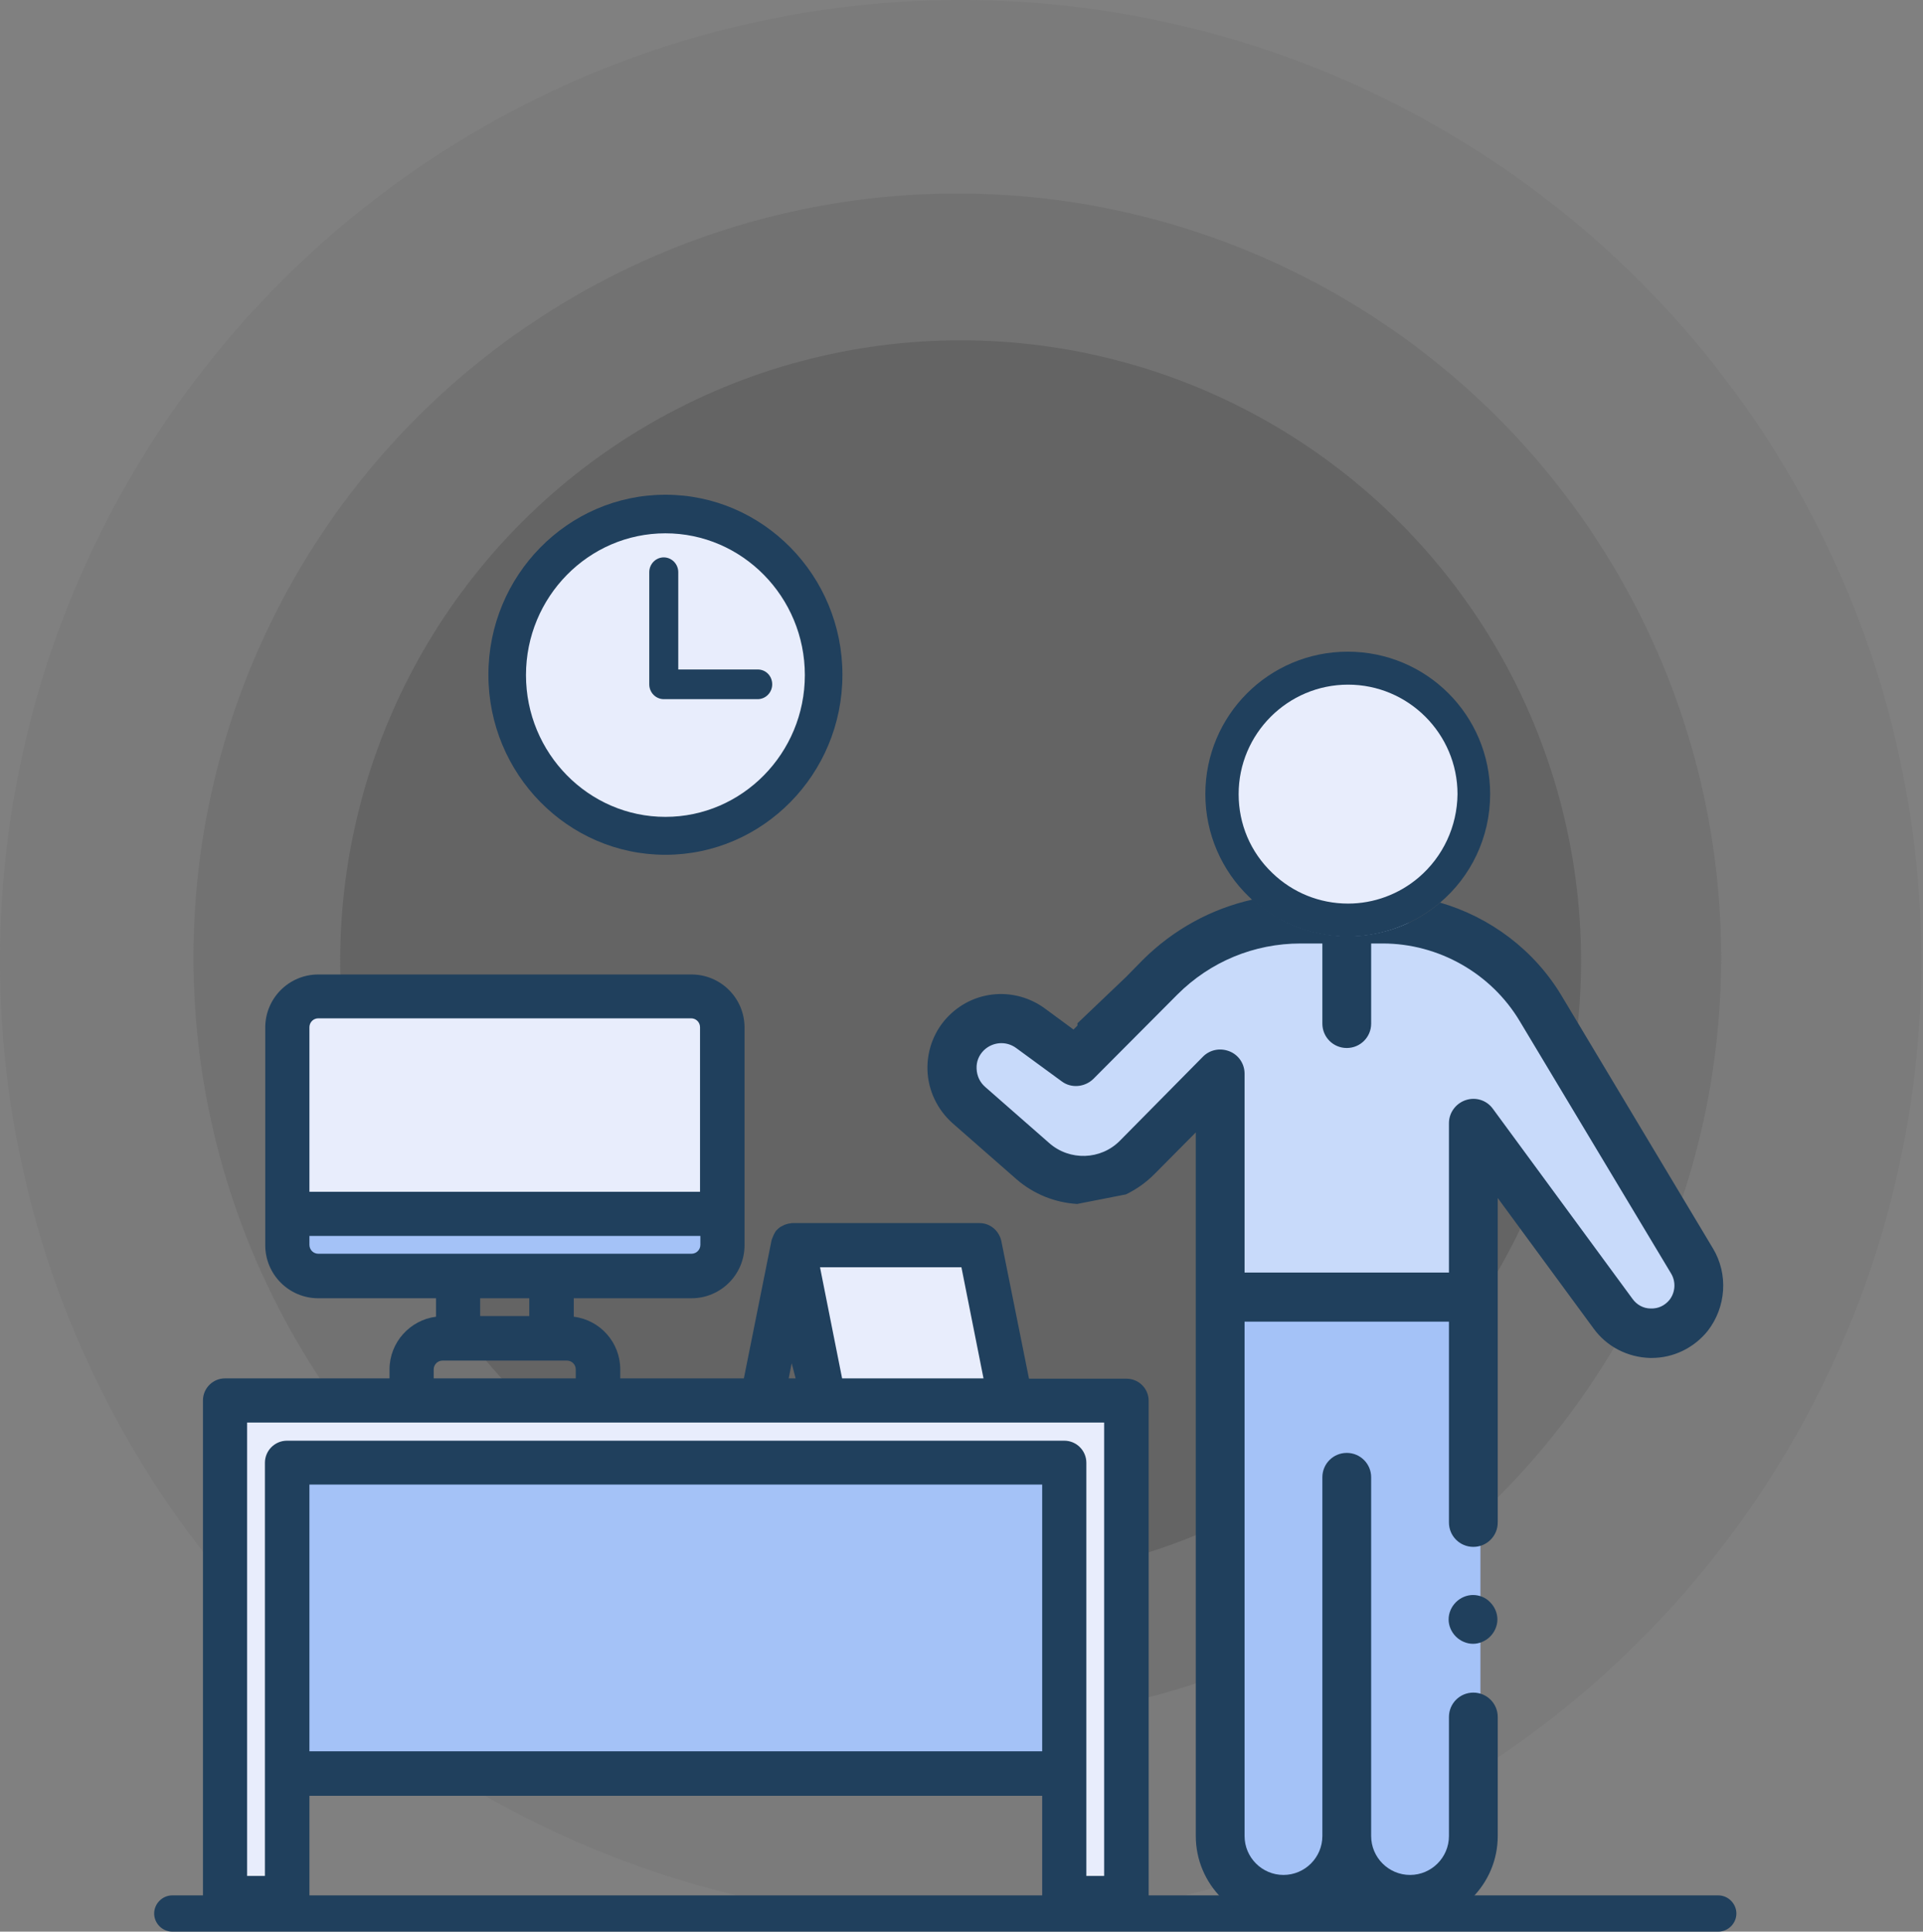 <svg width="237" height="238" viewBox="0 0 237 238" fill="none" xmlns="http://www.w3.org/2000/svg">
<rect x="0" y="0" width="237" height="238" fill="#808080" stroke="none"/>
<circle opacity="0.3" cx="118.394" cy="118.394" r="118.394" fill="#595959" fill-opacity="0.4"/>
<circle opacity="0.5" cx="117.983" cy="117.982" r="94.139" fill="#595959" fill-opacity="0.5"/>
<circle opacity="0.7" cx="118.393" cy="118.394" r="76.463" fill="#595959" fill-opacity="0.8"/>
<rect x="36.206" y="123.294" width="51.618" height="34.412" fill="#E8EDFC"/>
<rect x="27.602" y="172.044" width="8.603" height="60.221" fill="#E8EDFC"/>
<rect x="130.839" y="172.044" width="8.603" height="60.221" fill="#E8EDFC"/>
<path d="M116.5 131.897L122.235 126.162L132.272 130.463L136.574 127.596L143.743 118.993L158.081 113.257H172.419L186.757 118.993L209.699 157.706L206.831 163.441H201.096L181.022 139.066V160.574H149.478V133.331L139.441 143.368L130.838 144.801L116.5 131.897Z" fill="#C8DAFA"/>
<rect x="27.602" y="172.044" width="111.838" height="8.603" fill="#E8EDFC"/>
<rect x="36.206" y="180.647" width="94.632" height="40.147" fill="#A4C2F7"/>
<rect x="36.206" y="149.103" width="51.618" height="8.603" fill="#A4C2F7"/>
<rect x="99.294" y="154.838" width="22.941" height="17.206" fill="#E8EDFC"/>
<rect x="150.911" y="160.574" width="31.544" height="71.691" fill="#A4C2F7"/>
<path d="M131.166 236.578C129.663 236.578 128.444 235.359 128.444 233.856V221.263H38.135V233.856C38.135 235.359 36.916 236.578 35.413 236.578H27.735C26.231 236.578 25.013 235.359 25.013 233.856V172.553C25.013 171.05 26.231 169.831 27.735 169.831H48.006V168.734C48.006 165.403 50.525 162.641 53.735 162.234V159.959H39.231C35.616 159.959 32.691 157.034 32.691 153.419V126.606C32.691 122.991 35.616 120.066 39.231 120.066H85.219C88.835 120.066 91.76 122.991 91.76 126.606V153.419C91.76 157.034 88.835 159.959 85.219 159.959H70.716V162.234C73.966 162.641 76.444 165.403 76.444 168.734V169.831H91.678L95.091 152.809L95.131 152.688C95.172 152.606 95.172 152.566 95.213 152.484C95.294 152.281 95.375 152.078 95.497 151.875C95.538 151.794 95.578 151.753 95.619 151.672C95.7 151.591 95.781 151.509 95.822 151.469C95.985 151.306 96.188 151.144 96.391 151.063C96.513 151.022 96.594 150.941 96.716 150.9C96.96 150.819 97.203 150.738 97.406 150.738C97.488 150.697 97.569 150.697 97.731 150.697H120.725C122.025 150.697 123.122 151.631 123.406 152.891L126.819 169.872H138.844C140.347 169.872 141.566 171.091 141.566 172.594V233.897C141.566 235.4 140.347 236.619 138.844 236.619H131.166V236.578ZM136.081 231.134V175.275H30.456V231.134H32.65V180.231C32.65 178.728 33.869 177.509 35.372 177.509H131.166C132.669 177.509 133.888 178.728 133.888 180.231V231.134H136.081ZM128.444 215.778V182.913H38.135V215.778H128.444V215.778ZM121.213 169.831L118.491 156.141H101.063L103.785 169.831H121.213ZM98.056 169.831L97.569 167.963L97.203 169.831H98.056ZM70.96 169.831V168.734C70.96 168.125 70.472 167.638 69.863 167.638H54.547C53.938 167.638 53.45 168.125 53.45 168.734V169.831H70.96ZM65.231 162.153V159.959H59.178V162.153H65.231ZM38.135 153.378C38.135 153.988 38.622 154.475 39.231 154.475H85.219C85.828 154.475 86.316 153.988 86.316 153.378V152.281H38.135V153.378ZM86.275 146.838V126.566C86.275 125.956 85.788 125.469 85.178 125.469H39.231C38.622 125.469 38.135 125.956 38.135 126.566V146.838H86.275Z" fill="#20405D"/>
<path d="M211.766 238H21.234C20.016 238 19 236.984 19 235.766C19 234.547 20.016 233.531 21.234 233.531H211.766C212.984 233.531 214 234.547 214 235.766C214 236.984 212.984 238 211.766 238Z" fill="#20405D"/>
<path d="M211.116 153.825L192.469 122.706C189.097 117.059 183.653 112.997 177.478 111.209C174.431 113.809 170.45 115.353 166.144 115.353C161.431 115.353 157.125 113.484 153.956 110.438C154.078 110.6 154.2 110.722 154.322 110.844C149.285 111.981 144.653 114.5 140.875 118.238L138.803 120.35L132.791 126.078C132.791 126.159 132.791 126.281 132.791 126.363L132.303 126.85L128.769 124.25C125.153 121.609 120.197 121.934 116.988 125.103C115.2 126.85 114.225 129.328 114.306 131.847C114.388 134.366 115.525 136.722 117.394 138.388L125.275 145.294C127.428 147.163 130.069 148.178 132.75 148.341L138.763 147.163C140.022 146.553 141.2 145.741 142.256 144.684L147.375 139.525V159.756C147.375 159.838 147.375 159.919 147.375 160C147.375 160.081 147.375 160.163 147.375 160.244V226.219C147.375 232.15 152.21 237.025 158.181 237.025C161.228 237.025 163.991 235.725 165.981 233.694C167.931 235.766 170.694 237.025 173.781 237.025C179.713 237.025 184.588 232.191 184.588 226.219V211.553C184.588 209.888 183.247 208.547 181.581 208.547C179.916 208.547 178.575 209.888 178.575 211.553V226.219C178.575 228.859 176.422 231.013 173.781 231.013C171.141 231.013 168.988 228.859 168.988 226.219V182.019C168.988 180.353 167.647 179.013 165.981 179.013C164.316 179.013 162.975 180.353 162.975 182.019V226.219C162.975 228.859 160.822 231.013 158.181 231.013C155.541 231.013 153.388 228.859 153.388 226.219V162.844H178.575V187.584C178.575 189.25 179.916 190.591 181.581 190.591C183.247 190.591 184.588 189.25 184.588 187.584V160.366C184.588 160.284 184.588 160.203 184.588 160.122C184.588 160.041 184.588 159.96 184.588 159.878V147.609L196.41 163.697C198.035 165.931 200.594 167.231 203.356 167.313C203.438 167.313 203.478 167.313 203.56 167.313C206.241 167.313 208.76 166.094 210.466 163.981C212.741 161.056 213.025 156.994 211.116 153.825ZM205.753 160.163C205.185 160.853 204.372 161.259 203.438 161.219C202.544 161.219 201.731 160.772 201.203 160.041L183.978 136.6C183.206 135.544 181.866 135.138 180.647 135.544C179.428 135.95 178.575 137.088 178.575 138.388V156.791H153.388V132.294C153.388 131.075 152.656 129.978 151.519 129.531C150.381 129.084 149.122 129.328 148.269 130.181L138.031 140.541C135.675 142.938 131.816 143.059 129.297 140.825L121.416 133.919C120.766 133.35 120.4 132.578 120.36 131.684C120.319 130.791 120.644 130.019 121.253 129.409C122.35 128.353 124.016 128.231 125.235 129.125L130.841 133.228C132.019 134.122 133.685 133.959 134.741 132.944L145.1 122.544C149.163 118.481 154.566 116.247 160.294 116.247H162.975V126.119C162.975 127.784 164.316 129.125 165.981 129.125C167.647 129.125 168.988 127.784 168.988 126.119V116.247H170.41C177.275 116.247 183.775 119.903 187.31 125.834L205.956 156.913C206.566 157.928 206.485 159.228 205.753 160.163Z" fill="#20405D"/>
<ellipse cx="82.088" cy="83.147" rx="20.073" ry="20.073" fill="#E8EDFC"/>
<ellipse cx="166.683" cy="98.919" rx="15.772" ry="15.772" fill="#E8EDFC"/>
<path d="M181.54 196.522C180.769 196.522 179.997 196.847 179.428 197.415C178.859 197.984 178.534 198.756 178.534 199.528C178.534 200.3 178.859 201.072 179.428 201.64C179.997 202.209 180.769 202.534 181.54 202.534C182.312 202.534 183.084 202.209 183.653 201.64C184.222 201.072 184.547 200.3 184.547 199.528C184.547 198.756 184.222 197.984 183.653 197.415C183.125 196.847 182.353 196.522 181.54 196.522Z" fill="#20405D"/>
<path d="M82.009 60.956C69.984 60.956 60.193 70.909 60.193 83.138C60.193 95.366 69.984 105.319 82.009 105.319C94.034 105.319 103.825 95.366 103.825 83.138C103.825 70.909 94.034 60.956 82.009 60.956ZM82.009 100.647C72.543 100.647 64.825 92.806 64.825 83.178C64.825 73.55 72.543 65.71 82.009 65.71C91.475 65.71 99.193 73.55 99.193 83.178C99.193 92.806 91.475 100.647 82.009 100.647Z" fill="#20405D"/>
<path d="M93.383 82.487H83.593V70.503C83.593 69.487 82.78 68.675 81.805 68.675C80.83 68.675 80.018 69.487 80.018 70.503V84.316C80.018 85.331 80.83 86.144 81.805 86.144H93.383C94.358 86.144 95.171 85.331 95.171 84.316C95.171 83.3 94.399 82.487 93.383 82.487Z" fill="#20405D"/>
<path d="M166.103 80.294C156.393 80.294 148.553 88.134 148.553 97.844C148.553 102.8 150.625 107.309 153.915 110.478C157.084 113.525 161.35 115.394 166.103 115.394C170.409 115.394 174.39 113.809 177.437 111.25C181.256 108.041 183.653 103.206 183.653 97.844C183.653 88.134 175.812 80.294 166.103 80.294ZM174.837 108.122C172.4 110.194 169.312 111.331 166.143 111.331C162.65 111.331 159.318 109.991 156.8 107.553C154.118 104.994 152.656 101.541 152.656 97.844C152.656 90.409 158.709 84.356 166.143 84.356C173.578 84.356 179.631 90.409 179.631 97.844C179.59 101.825 177.843 105.562 174.837 108.122Z" fill="#20405D"/>
</svg>
